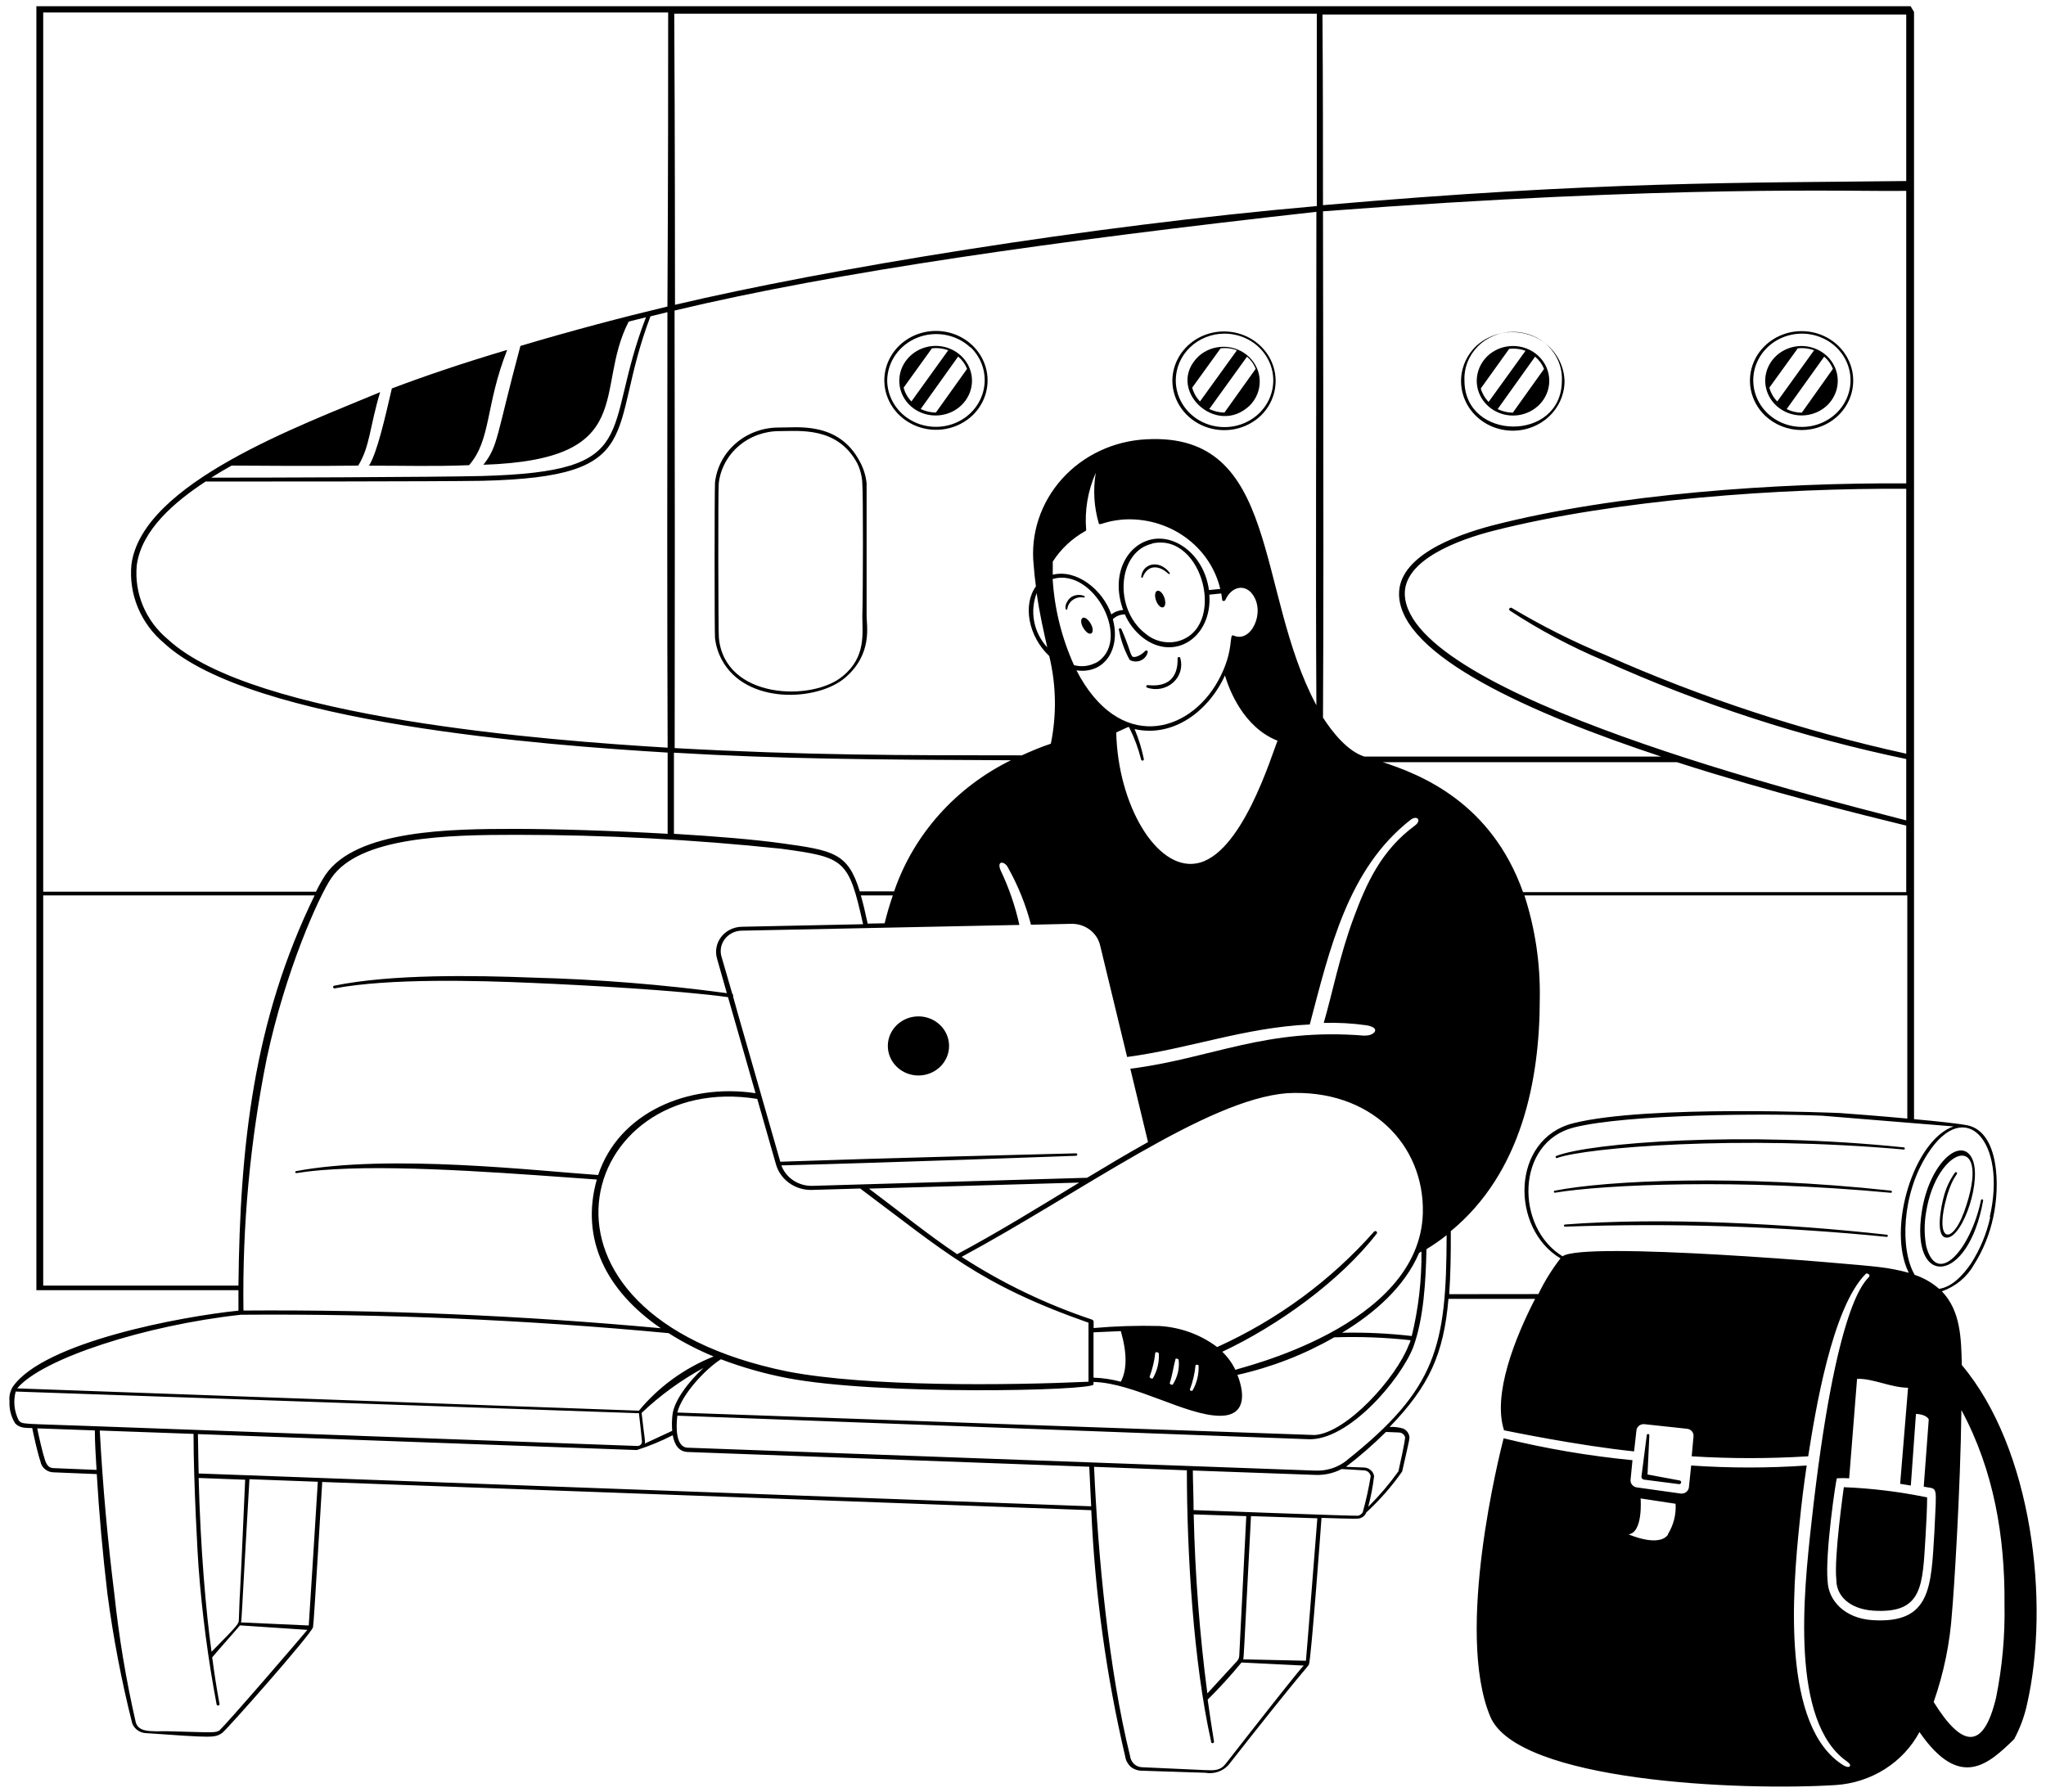 <svg width="210" height="184" viewBox="0 0 210 184" fill="none" xmlns="http://www.w3.org/2000/svg">
<path d="M117.571 66.8C117.474 66.879 117.383 66.963 117.297 67.052C116.936 67.335 116.399 67.566 116.202 67.377C116.105 67.223 116.032 67.057 115.983 66.884C115.726 66.092 115.426 65.314 115.085 64.553C115.065 64.524 115.033 64.503 114.997 64.496C114.961 64.49 114.924 64.497 114.893 64.516C114.863 64.536 114.842 64.566 114.835 64.6C114.827 64.635 114.835 64.671 114.855 64.7C115.055 65.763 115.424 66.79 115.95 67.745C116.122 67.84 116.316 67.895 116.515 67.904C116.713 67.913 116.912 67.877 117.093 67.798C117.274 67.719 117.433 67.599 117.556 67.45C117.679 67.3 117.763 67.124 117.801 66.936C117.801 66.8 117.713 66.726 117.571 66.8ZM120.867 67.566C120.932 69.666 119.772 70.559 117.79 70.328C117.757 70.328 117.725 70.339 117.699 70.359C117.674 70.379 117.657 70.407 117.65 70.438C117.644 70.469 117.649 70.501 117.664 70.528C117.68 70.556 117.705 70.578 117.735 70.59C118.189 70.748 118.679 70.782 119.152 70.689C119.625 70.596 120.062 70.379 120.414 70.063C120.767 69.747 121.021 69.343 121.149 68.897C121.277 68.451 121.274 67.98 121.14 67.535C121.129 67.507 121.108 67.483 121.081 67.467C121.054 67.452 121.022 67.445 120.991 67.449C120.959 67.452 120.93 67.466 120.908 67.487C120.885 67.508 120.871 67.536 120.867 67.566ZM118.797 60.647C118.556 60.71 118.48 61.14 118.644 61.613C118.808 62.085 119.115 62.411 119.366 62.348C119.618 62.285 119.673 61.854 119.52 61.382C119.366 60.909 119.038 60.584 118.797 60.647ZM119.925 58.904C120.002 58.967 120.122 58.904 120.056 58.799C118.961 57.381 117.253 57.843 117.133 59.24C117.133 59.324 117.264 59.355 117.297 59.24C117.746 58.064 118.852 57.896 119.925 58.904ZM111.154 63.419C110.913 63.513 110.902 63.954 111.154 64.395C111.406 64.836 111.734 65.13 111.975 65.036C112.216 64.941 112.216 64.511 111.975 64.07C111.734 63.629 111.384 63.335 111.154 63.419ZM109.446 62.6C109.446 62.6 109.511 62.6 109.544 62.537C109.565 62.349 109.626 62.167 109.724 62.002C109.822 61.838 109.954 61.695 110.113 61.583C110.272 61.47 110.453 61.391 110.645 61.349C110.838 61.307 111.037 61.304 111.231 61.34C111.822 61.235 110.059 60.563 109.49 61.865C109.38 61.97 109.282 62.505 109.446 62.6Z" fill="black"/>
<path d="M91.126 107.372C91.126 108.177 91.457 108.948 92.047 109.517C92.636 110.087 93.436 110.406 94.269 110.406C95.103 110.406 95.902 110.087 96.491 109.517C97.081 108.948 97.412 108.177 97.412 107.372C97.412 106.567 97.081 105.795 96.491 105.226C95.902 104.657 95.103 104.337 94.269 104.337C93.436 104.337 92.636 104.657 92.047 105.226C91.457 105.795 91.126 106.567 91.126 107.372Z" fill="black"/>
<path d="M159.838 118.869C162.739 117.819 178.453 116.486 195.425 118.008C195.45 118.001 195.471 117.986 195.486 117.966C195.502 117.947 195.51 117.923 195.51 117.898C195.51 117.873 195.502 117.849 195.486 117.83C195.471 117.81 195.45 117.795 195.425 117.788C179 116.076 163.145 117.305 159.728 118.67C159.715 118.677 159.702 118.686 159.693 118.697C159.683 118.709 159.675 118.722 159.671 118.736C159.666 118.75 159.664 118.765 159.666 118.78C159.667 118.795 159.672 118.809 159.679 118.822C159.686 118.835 159.696 118.847 159.708 118.856C159.72 118.866 159.733 118.873 159.748 118.877C159.763 118.882 159.778 118.883 159.794 118.882C159.809 118.88 159.824 118.876 159.838 118.869ZM194.1 122.45C194.125 122.442 194.146 122.428 194.161 122.408C194.177 122.388 194.185 122.364 194.185 122.34C194.185 122.315 194.177 122.291 194.161 122.271C194.146 122.251 194.125 122.237 194.1 122.229C178.409 120.518 164.897 121.179 159.597 122.229C159.568 122.229 159.54 122.24 159.519 122.26C159.499 122.28 159.487 122.306 159.487 122.334C159.487 122.362 159.499 122.389 159.519 122.409C159.54 122.428 159.568 122.439 159.597 122.439C164.623 121.599 178.475 120.98 194.1 122.45ZM193.695 126.755C183.676 125.631 170.569 124.928 160.604 125.705C160.58 125.712 160.558 125.727 160.543 125.747C160.528 125.766 160.52 125.79 160.52 125.815C160.52 125.84 160.528 125.864 160.543 125.883C160.558 125.903 160.58 125.918 160.604 125.925C171.636 125.532 182.682 125.883 193.662 126.975C193.688 126.972 193.713 126.961 193.732 126.943C193.75 126.925 193.763 126.902 193.766 126.877C193.77 126.852 193.765 126.826 193.752 126.804C193.739 126.782 193.719 126.765 193.695 126.755ZM203.55 123.237C203.55 123.09 203.353 123.059 203.32 123.237C202.28 128.225 198.831 132.204 197.703 127.931C197.494 126.756 197.494 125.556 197.703 124.382C198.798 117.714 204.273 116.055 201.853 123.647C200.495 128.078 198.415 127.731 199.86 122.691C200.495 120.591 201.064 120.518 200.824 120.36C200.814 120.349 200.803 120.34 200.789 120.334C200.776 120.328 200.762 120.325 200.747 120.325C200.732 120.325 200.718 120.328 200.704 120.334C200.691 120.34 200.679 120.349 200.67 120.36C200.18 121.043 199.81 121.799 199.575 122.597C199.203 123.846 198.579 127.143 199.86 127.049C201.491 126.965 203.539 120.927 202.357 118.817C201.174 116.706 198.042 119.457 197.265 124.298C195.984 132.288 202.017 131.9 203.55 123.237ZM188.483 162.192C188.483 163.851 189.874 165.174 192.261 165.342C197.396 165.678 197.32 162.77 197.637 157.709C197.714 156.48 197.79 154.947 197.801 153.719C194.987 153.136 192.126 152.785 189.249 152.669C189.227 152.9 188.22 159.872 188.483 162.192Z" fill="black"/>
<path d="M201.36 140.132C201.294 137.381 201.251 134.588 199.312 132.561C200.718 132.072 201.887 131.104 202.597 129.842C203.547 128.344 204.217 126.699 204.579 124.98C205.313 121.683 205.16 116.255 201.984 115.53C201.021 115.341 198.82 115.1 196.454 114.89V1.227L196.104 0.639H3.734V132.446H24.474V134.546C18.692 135.134 4.523 137.748 1.314 142.358C1.035 142.814 0.915 143.344 0.975 143.87C0.935 144.657 1.136 145.439 1.555 146.117C2.048 146.631 2.65 146.579 3.307 146.6C3.461 147.366 3.866 149.204 4.151 150.023C4.205 150.34 4.377 150.628 4.634 150.834C4.891 151.04 5.217 151.151 5.552 151.146L9.932 151.325C10.173 155.441 10.545 159.536 11.027 163.62C11.615 168.075 12.459 172.496 13.557 176.861C13.648 177.144 13.825 177.394 14.064 177.581C14.304 177.768 14.596 177.883 14.903 177.911C21.966 178.404 22.01 178.404 22.787 177.911C23.16 177.701 31.942 167.768 32.128 167.043C32.226 166.676 32.982 153.393 33.069 152.196V152.133L112.008 155.031C112.38 163.542 113.545 172.004 115.49 180.315C115.55 180.715 115.747 181.084 116.049 181.365C116.376 181.632 116.791 181.777 117.22 181.775L123.703 181.985C124.139 182.064 124.589 182.032 125.008 181.892C125.427 181.752 125.8 181.509 126.09 181.187C133.755 171.422 134.215 171.149 134.346 170.876C134.576 170.382 135.627 156.05 135.638 155.819C135.901 155.819 139.219 155.955 139.482 155.882C139.652 155.849 139.811 155.775 139.944 155.667C140.076 155.558 140.177 155.419 140.237 155.262C141.616 153.992 142.85 152.584 143.916 151.062C144.738 147.44 144.716 147.639 144.617 147.314C144.572 147.165 144.492 147.027 144.384 146.911C144.276 146.794 144.142 146.703 143.993 146.642C143.553 146.516 143.094 146.462 142.635 146.484C146.687 142.284 148.176 139.029 148.669 133.338H157.56C155.49 137.37 153.18 143.145 154.374 146.831C154.888 146.925 161.918 148.395 167.722 148.994L167.963 146.831C167.985 146.643 168.083 146.471 168.237 146.353C168.391 146.235 168.588 146.18 168.784 146.201L173.164 146.673C173.358 146.695 173.535 146.788 173.658 146.933C173.781 147.078 173.839 147.264 173.821 147.45L173.635 149.498C177.616 149.747 181.61 149.747 185.592 149.498C186.326 144.836 188.045 134.21 191.516 130.755C191.615 130.65 191.998 130.86 191.855 131.06C191.494 131.543 188.439 133.412 185.91 156.459C185.132 163.494 183.72 176.735 189.578 180.83C190.191 181.26 189.83 181.607 189.206 181.218C182.876 177.291 183.95 163.515 184.716 156.249C184.924 154.202 185.132 152.49 185.439 150.443C181.491 150.716 177.528 150.716 173.58 150.443L173.35 152.669C173.341 152.766 173.311 152.861 173.262 152.947C173.214 153.033 173.148 153.108 173.068 153.169C172.988 153.23 172.896 153.275 172.798 153.301C172.7 153.326 172.597 153.333 172.496 153.32L167.995 152.69C167.805 152.661 167.633 152.564 167.514 152.417C167.396 152.271 167.341 152.087 167.36 151.902L167.557 149.897C163.096 149.465 158.675 148.713 154.33 147.65C153.925 149.225 149.315 167.516 152.961 176.22C155.764 182.898 178.672 183.864 188.439 183.245C190.235 183.122 191.968 182.557 193.47 181.604C194.972 180.651 196.192 179.343 197.013 177.806C201.196 183.864 204.13 181.05 206.726 178.541C207.328 177.427 207.77 176.241 208.04 175.013C210.459 164.513 208.576 148.7 201.36 140.132ZM171.226 157.509C170.284 158.906 167.152 157.509 167.152 157.509C168.674 157.32 168.39 153.824 168.39 153.824L171.981 154.37C172.051 155.47 171.772 156.564 171.182 157.509H171.226ZM204.273 124.959C203.907 126.634 203.244 128.236 202.313 129.695C201.535 130.829 200.407 132.11 199.028 132.309C198.302 131.672 197.449 131.182 196.52 130.871C195.009 128.288 195.173 122.576 197.856 118.439C201.71 112.454 206.003 117.2 204.229 124.917L204.273 124.959ZM141.858 78.245H172.124C181.661 81.311 191.034 83.621 195.655 84.755V91.58H156.323C153.06 82.403 145.876 79.505 141.803 78.203L141.858 78.245ZM68.996 146.883L66.171 148.196C66.259 147.912 66.171 147.902 65.854 145.046C67.75 143.245 69.885 141.692 72.205 140.426C70.694 141.822 69.172 143.786 69.018 145.266C68.959 145.804 68.951 146.345 68.996 146.883ZM73.979 139.533C76.167 140.364 78.428 141.007 80.735 141.455C90.119 143.271 112.238 142.778 112.238 142.116V141.864C116.421 141.969 121.754 145.34 125.236 145.34C127.71 145.34 127.875 143.355 127.01 141.14C130.508 140.356 133.859 139.056 136.941 137.286C139.555 137.197 142.172 137.296 144.77 137.58C144.77 137.748 144.65 137.927 144.584 138.095C143.281 141.476 138.222 147.093 134.948 147.314C134.642 147.314 69.555 145.004 69.522 145.004C69.96 143.198 72.325 140.604 73.979 139.544V139.533ZM34.011 90.131C36.913 85.899 45.87 85.7 52.966 85.7C62.06 85.701 71.147 86.177 80.187 87.128C86.692 88.02 87.097 88.178 88.586 94.877L76.114 95.139C75.706 95.149 75.305 95.248 74.942 95.428C74.579 95.609 74.265 95.867 74.022 96.181C73.779 96.496 73.614 96.861 73.54 97.246C73.466 97.631 73.485 98.028 73.595 98.405L74.603 101.954C68.004 101.065 61.357 100.532 54.696 100.358C48.695 100.127 40.187 99.98 34.307 101.187C34.269 101.194 34.236 101.215 34.214 101.246C34.193 101.276 34.185 101.314 34.192 101.35C34.199 101.386 34.221 101.418 34.253 101.439C34.285 101.46 34.324 101.467 34.362 101.46C40.001 100.41 48.947 100.652 54.674 100.904C59.678 101.114 69.686 101.66 74.723 102.363L77.548 112.223C70.584 111.173 63.499 114.239 61.397 120.623C55.265 120.213 39.957 118.418 30.387 120.224C30.374 120.226 30.361 120.231 30.35 120.239C30.339 120.246 30.33 120.255 30.323 120.266C30.315 120.277 30.311 120.289 30.308 120.301C30.306 120.314 30.307 120.327 30.31 120.339C30.31 120.581 30.617 120.245 34.285 120.035C42.038 119.573 53.995 120.581 61.255 121.085C59.536 127.206 62.24 132.53 67.825 136.352C53.588 135.041 39.29 134.435 24.988 134.535C24.864 125.842 25.667 117.158 27.386 108.621C29.292 99.675 32.73 92 34.011 90.131ZM69.237 31.877C86.013 27.876 108.307 24.737 135.113 21.744C135.113 43.101 135.025 57.812 135.113 72.396C128.827 60.657 131.4 44.361 117.68 45.096C116.02 45.175 114.395 45.577 112.902 46.277C111.409 46.977 110.08 47.962 108.997 49.17C107.913 50.378 107.097 51.785 106.598 53.304C106.099 54.825 105.928 56.426 106.095 58.011C106.161 58.788 106.226 59.513 106.325 60.195C104.967 62.064 105.526 65.298 107.694 67.346C108.41 70.301 108.466 73.367 107.858 76.344C106.763 76.712 105.832 77.111 104.88 77.541C92.67 77.541 82.717 77.541 69.248 76.796C69.27 64.091 69.27 46.734 69.237 31.877ZM68.526 76.754C56.481 76.029 25.974 73.761 17.225 65.624C16.102 64.691 15.227 63.514 14.673 62.192C14.119 60.87 13.902 59.441 14.038 58.022C14.52 54.399 17.948 51.501 21.101 49.433C25.81 49.433 44.698 49.433 49.451 49.359C66.741 48.95 62.218 44.393 66.763 32.475L68.504 32.045C68.482 46.934 68.471 63.881 68.526 76.754ZM144.19 61.077C144.026 57.497 149.665 55.407 153.3 54.483C165.937 51.27 182.745 50.094 195.655 50.178V77.373C185.061 75.042 174.749 71.661 164.886 67.283C161.518 65.892 158.264 64.26 155.151 62.4C155.113 62.383 155.07 62.379 155.03 62.389C154.99 62.399 154.954 62.423 154.93 62.456C154.907 62.489 154.896 62.529 154.9 62.569C154.905 62.609 154.924 62.646 154.954 62.673C158.005 64.671 161.241 66.393 164.623 67.818C174.536 72.298 184.947 75.686 195.655 77.919V84.219C186.271 81.783 144.683 71.441 144.19 61.077ZM195.655 49.622C182.668 49.538 165.827 50.672 153.147 53.948C149.172 54.998 143.478 57.161 143.599 61.088C143.785 67.304 157.045 73.215 170.503 77.667H140.04C138.31 77.121 136.755 75.168 135.791 73.667C135.846 62.19 135.846 56.793 135.791 21.692C172.178 18.92 190.322 19.697 195.655 19.592V49.622ZM140.106 106.322C129.867 105.471 124.48 108.632 116.016 109.713L117.833 117.242C115.775 118.386 113.629 119.667 111.581 120.906L83.374 121.736C82.681 121.752 82.001 121.557 81.431 121.18C80.86 120.803 80.429 120.262 80.198 119.636C91.882 119.331 108.756 118.712 110.442 118.649C110.477 118.649 110.51 118.636 110.535 118.612C110.56 118.588 110.574 118.556 110.574 118.523C110.574 118.489 110.56 118.457 110.535 118.434C110.51 118.41 110.477 118.397 110.442 118.397C103.872 118.565 91.488 118.859 80.089 119.258C74.975 101.408 75.216 102.311 75.249 102.206C75.251 102.17 75.245 102.134 75.23 102.101C75.214 102.068 75.191 102.039 75.161 102.017L74.066 98.247C73.967 97.934 73.946 97.603 74.004 97.28C74.063 96.957 74.199 96.652 74.402 96.389C74.605 96.126 74.87 95.912 75.175 95.764C75.48 95.616 75.816 95.539 76.158 95.538L104.628 94.95C104.203 93.019 103.556 91.139 102.701 89.343C102.263 88.293 103.128 88.409 103.445 89.039C104.491 90.9 105.289 92.879 105.821 94.929L110.004 94.835C110.672 94.831 111.322 95.043 111.849 95.438C112.376 95.832 112.748 96.386 112.906 97.008L115.687 108.506C122.159 107.634 127.732 105.482 134.434 105.167C136.481 97.428 138.332 89.207 144.77 84.167C145.471 83.631 145.942 84.23 145.219 84.755C141.781 87.285 140.259 90.656 138.945 94.205C137.478 98.153 136.755 101.975 135.868 105.009C137.333 104.965 138.799 105.045 140.248 105.251C141.869 105.524 140.971 106.364 140.106 106.301V106.322ZM110.771 121.4C106.621 123.92 102.503 126.471 98.244 128.75C95.276 126.765 92.769 124.707 89.188 122.019L110.771 121.4ZM89.057 94.814C88.816 93.68 88.586 92.714 88.356 91.916H91.641C91.323 92.829 91.039 93.785 90.798 94.782L89.057 94.814ZM112.468 48.54C112.18 50.267 112.284 52.033 112.775 53.717C112.862 54.011 113.278 53.517 115.173 53.339C117.463 53.168 119.742 53.794 121.591 55.101C123.441 56.408 124.738 58.309 125.247 60.458L124.086 60.573C123.604 57.035 120.68 54.798 118.14 55.386C115.6 55.974 113.979 59.072 115.282 62.621C114.837 62.644 114.412 62.802 114.067 63.072C113.169 60.5 110.475 58.4 108.055 58.998V57.654C108.886 56.353 110.041 55.271 111.417 54.504C111.441 54.493 111.46 54.475 111.472 54.452C111.484 54.429 111.488 54.403 111.482 54.378C111.317 52.385 111.655 50.382 112.468 48.54ZM117.406 77.94C117.193 76.881 116.874 75.844 116.454 74.843C120.407 75.746 124.053 73.005 125.728 69.341C126.155 70.779 127.612 74.654 131.127 76.04C130.535 77.447 127.437 87.894 122.761 88.64C118.666 89.312 114.735 82.581 114.57 75.189L115.764 74.643H115.884C116.419 75.704 116.834 76.816 117.122 77.961C117.126 77.998 117.145 78.031 117.175 78.053C117.205 78.076 117.243 78.086 117.28 78.082C117.318 78.078 117.353 78.06 117.376 78.031C117.4 78.002 117.411 77.966 117.406 77.93V77.94ZM126.604 65.246C126.09 65.004 126.747 66.779 125.039 69.866C122.016 75.378 114.822 77.216 110.486 68.816C113.388 69.236 115.052 66.6 114.22 63.566C114.381 63.408 114.573 63.283 114.786 63.198C114.999 63.113 115.227 63.07 115.457 63.072C115.858 63.999 116.49 64.818 117.297 65.456C120.516 67.955 124.425 65.456 124.13 61.046L125.345 60.92C125.389 61.144 125.422 61.364 125.444 61.581C125.444 61.728 125.706 61.739 125.772 61.581C126.429 60.153 127.787 59.954 128.553 61.004C129.933 62.862 128.389 66.075 126.604 65.235V65.246ZM118.239 55.796C123.506 54.578 126.024 64.647 120.746 65.865C120.189 65.977 119.613 65.961 119.064 65.821C118.514 65.681 118.007 65.419 117.582 65.057C114.253 62.505 114.713 56.636 118.239 55.817V55.796ZM112.424 68.06C111.751 68.401 110.966 68.48 110.234 68.28C108.969 65.479 108.228 62.487 108.044 59.439C112.326 58.179 116.311 65.981 112.424 68.081V68.06ZM107.497 66.464C106.808 65.715 106.343 64.802 106.151 63.82C105.958 62.839 106.045 61.826 106.402 60.888C106.708 63.051 107.124 64.826 107.497 66.485V66.464ZM103.817 78.014C98.102 80.81 93.772 85.66 91.772 91.506H88.246C87.042 87.569 85.564 87.306 80.253 86.571C77.395 86.172 73.376 85.847 69.172 85.595V77.268C80.122 77.909 88.893 77.982 103.817 78.045V78.014ZM77.724 112.811L79.64 119.51C79.852 120.27 80.321 120.942 80.972 121.42C81.624 121.899 82.422 122.157 83.242 122.156L88.29 122.009C96.897 128.435 100.478 131.837 111.723 135.785V141.843C103.412 142.221 89.057 142.379 80.833 140.793C51.586 134.84 59.47 109.85 77.724 112.811ZM112.238 141.423V136.772L115.041 136.646C115.698 138.935 115.676 140.636 115.041 141.843C114.127 141.597 113.186 141.456 112.238 141.423ZM117.998 141.318C118.289 140.531 118.484 139.713 118.578 138.882C118.578 138.756 118.939 138.809 118.939 138.956C118.991 139.834 118.782 140.707 118.337 141.476C118.26 141.591 117.954 141.434 117.998 141.35V141.318ZM120.067 141.969C120.341 141.129 120.44 140.3 120.648 139.533C120.648 139.407 120.965 139.481 120.976 139.607C121.076 140.488 120.864 141.376 120.374 142.127C120.33 142.221 120.023 142.095 120.067 141.969ZM122.137 142.62C122.431 141.834 122.622 141.016 122.706 140.184C122.706 140.048 123.035 140.09 123.024 140.184C123.062 141.064 122.854 141.938 122.421 142.715C122.345 142.862 122.071 142.736 122.137 142.62ZM137.751 136.814C141.036 134.829 144.157 132.131 145.657 128.613L145.898 128.477C145.93 131.396 145.595 134.308 144.902 137.15C142.53 136.877 140.14 136.765 137.751 136.814ZM126.801 140.625C126.469 139.936 126.013 139.307 125.455 138.767C131.16 136.089 137.565 131.49 141.321 126.618C141.339 126.583 141.344 126.544 141.334 126.506C141.325 126.468 141.302 126.434 141.27 126.411C141.238 126.387 141.198 126.375 141.157 126.377C141.117 126.378 141.078 126.393 141.047 126.419C136.62 131.432 131.124 135.478 124.929 138.284C123.223 136.999 121.149 136.245 118.983 136.121C116.736 136.065 114.487 136.135 112.249 136.331V135.68C112.245 135.635 112.229 135.592 112.202 135.555C112.175 135.518 112.138 135.489 112.096 135.47C107.359 133.887 102.857 131.72 98.704 129.023C110.957 122.418 123.823 112.874 132.101 112.223C140.631 111.75 146.194 117.473 146.041 124.497C145.756 136.278 126.977 140.457 126.791 140.625H126.801ZM195.655 1.49V18.584C179.23 18.783 164.108 18.584 135.791 21.062C135.791 15.213 135.791 8.882 135.737 1.49H195.655ZM135.156 1.406V21.156C111.669 23.204 84.852 27.614 69.281 31.289C69.281 15.276 69.215 2.298 69.204 1.406H135.156ZM4.435 1.28H68.58C68.58 6.761 68.58 18.311 68.504 31.467C63.751 32.601 58.758 33.924 53.415 35.51C50.885 44.96 51.148 45.747 49.615 47.711C65.657 47.186 60.904 40.025 64.529 33.011L66.303 32.57C61.682 44.508 66.193 48.404 49.44 48.866C44.698 48.981 26.182 49.044 21.681 49.034C22.36 48.603 23.061 48.194 23.773 47.795C32.927 47.868 36.727 47.795 36.771 47.795C37.986 45.789 37.92 43.92 39.015 40.256C30.814 43.7 14.597 49.59 13.491 57.948C13.344 59.45 13.569 60.964 14.15 62.365C14.73 63.767 15.649 65.017 16.831 66.012C25.766 74.286 56.185 76.512 68.526 77.258V85.595C62.821 85.269 56.82 85.091 52.911 85.091C46.264 85.091 36.617 85.175 33.42 89.784C33.051 90.347 32.722 90.933 32.434 91.538H4.435V1.28ZM4.435 131.973V91.916H32.292C25.996 104.81 24.627 117.672 24.474 131.973H4.435ZM24.769 134.966C39.412 134.855 54.051 135.486 68.624 136.856C70.087 137.784 71.633 138.585 73.245 139.25C70.24 140.452 67.602 142.367 65.58 144.815L1.763 142.526C4.315 139.46 14.914 136.037 24.726 134.966H24.769ZM5.607 150.716C5.136 150.716 4.851 150.569 4.621 149.897C4.391 149.225 3.975 147.419 3.822 146.631L9.735 146.841C9.735 148.196 9.834 149.54 9.91 150.894L5.607 150.716ZM9.198 146.39C2.136 146.127 2.322 146.243 1.928 145.823C1.457 144.9 1.345 143.847 1.61 142.851L65.58 145.077C65.701 146.033 65.788 146.988 65.887 147.933C65.897 147.999 65.891 148.066 65.871 148.13C65.85 148.193 65.815 148.251 65.767 148.3C65.72 148.348 65.662 148.386 65.597 148.409C65.532 148.433 65.463 148.443 65.394 148.437L9.198 146.39ZM22.601 177.596C22.054 177.921 22.087 177.848 17.214 177.722C15.462 177.722 14.225 177.858 13.929 176.787C12.938 172.453 12.207 168.067 11.739 163.652C11.041 158.07 10.541 152.467 10.239 146.852L19.864 147.198C19.864 152.207 20.313 160.103 20.378 160.848C20.733 165.577 21.35 170.284 22.229 174.95C22.23 174.971 22.236 174.992 22.247 175.01C22.258 175.029 22.272 175.045 22.29 175.058C22.308 175.071 22.328 175.08 22.35 175.084C22.371 175.089 22.394 175.089 22.415 175.084C22.437 175.08 22.457 175.071 22.475 175.058C22.492 175.045 22.507 175.028 22.517 175.01C22.528 174.991 22.534 174.97 22.535 174.949C22.536 174.928 22.533 174.907 22.525 174.887C22.234 173.311 21.986 171.729 21.78 170.141C22.459 169.322 24.539 166.991 24.627 166.854L31.547 167.316C31.427 167.495 22.952 177.354 22.558 177.585L22.601 177.596ZM20.411 151.724L25.164 151.902C24.43 168.807 24.704 160.995 24.517 166.245C24.517 166.676 24.517 166.728 21.714 169.563C21.145 165.573 20.565 158.853 20.389 151.713L20.411 151.724ZM31.69 166.865L24.726 166.55C24.824 166.256 24.726 166.875 25.602 151.85L32.62 152.112C32.62 152.112 31.723 166.602 31.69 166.865ZM20.389 151.262C20.389 151.01 20.324 148.311 20.313 147.219L65.361 148.857C66.633 148.449 67.867 147.94 69.051 147.335C69.215 148.269 69.642 149.025 70.595 149.057L111.8 150.569C111.858 151.92 111.924 153.274 111.997 154.632L20.389 151.262ZM125.805 181.061C125.247 181.775 124.633 181.754 123.692 181.712L117.231 181.418C116.919 181.411 116.622 181.291 116.399 181.082C116.165 180.855 116.018 180.559 115.983 180.242C113.793 171.359 112.698 159.777 112.293 150.579L121.819 150.936C121.819 159.441 122.498 170.687 124.305 178.761C124.299 178.783 124.298 178.806 124.302 178.828C124.307 178.851 124.316 178.871 124.331 178.889C124.345 178.907 124.364 178.922 124.385 178.932C124.406 178.942 124.429 178.947 124.453 178.947C124.476 178.947 124.5 178.942 124.521 178.932C124.542 178.922 124.56 178.907 124.575 178.889C124.589 178.871 124.599 178.851 124.603 178.828C124.608 178.806 124.607 178.783 124.601 178.761C124.371 177.333 124.152 175.905 123.954 174.477C125.179 173.265 126.337 171.992 127.426 170.666L133.82 170.981C133.766 171.065 134.412 170.025 125.805 181.061ZM122.52 155.462L127.918 155.64L127.196 169.983C127.185 170.19 127.1 170.387 126.955 170.54L123.922 173.837C123.125 167.739 122.657 161.606 122.52 155.462ZM134.05 170.487L127.59 170.34C127.677 170.088 127.59 171.075 128.4 155.64L135.211 155.861C135.211 155.861 134.072 170.34 134.039 170.487H134.05ZM139.887 155.22C139.837 155.311 139.769 155.392 139.686 155.457C139.604 155.522 139.508 155.57 139.405 155.598C139.23 155.651 122.531 155.021 122.509 155.021C122.509 153.666 122.443 152.312 122.432 150.957L135.014 151.409C135.931 151.444 136.842 151.245 137.653 150.831C137.894 150.831 136.766 150.737 140.04 150.947C140.202 150.962 140.355 151.03 140.472 151.138C140.589 151.247 140.665 151.39 140.686 151.545C140.485 152.784 140.215 154.01 139.876 155.22H139.887ZM143.84 147.104C143.928 147.143 144.008 147.2 144.072 147.27C144.136 147.341 144.184 147.424 144.212 147.513C144.278 147.723 143.643 150.548 143.533 151.041C142.606 152.335 141.57 153.554 140.434 154.685C140.709 153.649 140.91 152.597 141.036 151.535C140.999 151.307 140.885 151.097 140.711 150.937C140.536 150.778 140.312 150.678 140.073 150.653L138.146 150.579C139.595 149.474 140.967 148.278 142.252 146.999C143.752 147.062 143.675 147.041 143.829 147.104H143.84ZM138.233 149.918C137.337 150.639 136.193 151.013 135.025 150.968L70.617 148.616C69.358 148.616 69.369 146.516 69.522 145.329L134.28 147.744C138.408 147.923 143.741 141.644 145.055 138.294C146.15 135.291 146.336 131.438 146.413 128.235C147.133 127.797 147.824 127.317 148.482 126.797C148.45 138.2 147.486 142.547 138.222 149.918H138.233ZM148.745 132.855C148.877 130.986 148.92 128.876 148.91 126.387C156.18 120.392 158.042 110.868 158.042 102.51C158.105 98.921 157.573 95.345 156.465 91.916H195.765V114.827C192.929 114.564 190.016 114.344 188.844 114.26C188.844 114.26 169.025 113.388 161.469 115.31C155.052 116.937 155.031 126.125 160.166 129.18C159.28 130.323 158.52 131.551 157.899 132.845L148.745 132.855ZM160.385 128.97C155.512 126.009 155.545 117.252 161.546 115.74C167.021 114.365 181.256 114.291 187.005 114.533L200.506 115.635C196.443 117.032 193.629 126.135 195.918 130.661C194.925 130.388 193.911 130.191 192.885 130.073C190.301 129.737 162.531 127.385 160.374 128.97H160.385ZM192.195 166.319C189.359 166.14 187.662 164.324 187.585 162.318C187.311 159.536 188.428 151.923 188.538 151.755C188.957 151.732 189.377 151.732 189.797 151.755L190.607 141.549C192.239 141.486 193.991 142.431 195.841 142.463L195.031 152.322L196.126 152.501L196.652 145.151C197.1 145.151 197.801 145.319 197.966 145.718L197.451 152.616C198.951 152.921 198.765 152.249 198.546 157.236C198.206 162.938 198.206 166.697 192.184 166.319H192.195ZM205.74 164.681C205.804 167.9 205.514 171.117 204.875 174.278C203.583 179.685 201.415 179.465 198.469 174.719C199.512 171.745 200.146 168.652 200.353 165.521C200.55 163.421 201.218 153.026 201.316 144.752C204.645 150.926 205.795 157.751 205.74 164.681Z" fill="black"/>
<path d="M169.025 147.324L168.477 151.577C168.471 151.65 168.493 151.723 168.539 151.781C168.586 151.84 168.654 151.879 168.729 151.892L172.321 152.354C172.347 152.358 172.373 152.357 172.399 152.352C172.424 152.346 172.448 152.335 172.47 152.321C172.491 152.306 172.509 152.288 172.523 152.266C172.537 152.245 172.546 152.221 172.551 152.196C172.555 152.172 172.554 152.146 172.548 152.122C172.542 152.097 172.531 152.074 172.516 152.053C172.501 152.033 172.482 152.016 172.459 152.002C172.437 151.989 172.412 151.98 172.386 151.976L169.101 151.367L169.288 147.345C169.29 147.312 169.279 147.279 169.257 147.253C169.234 147.228 169.202 147.212 169.167 147.209C169.132 147.206 169.098 147.217 169.071 147.238C169.044 147.26 169.028 147.291 169.025 147.324ZM99.81 42.65C100.428 42.058 100.884 41.329 101.137 40.528C101.39 39.726 101.433 38.877 101.261 38.056C101.09 37.235 100.709 36.467 100.154 35.821C99.598 35.175 98.885 34.67 98.077 34.352C97.269 34.035 96.392 33.913 95.523 33.998C94.654 34.084 93.821 34.374 93.097 34.843C92.374 35.312 91.782 35.945 91.375 36.686C90.969 37.427 90.759 38.253 90.765 39.09C90.778 40.09 91.097 41.064 91.682 41.891C92.268 42.717 93.095 43.361 94.059 43.74C95.023 44.12 96.083 44.219 97.106 44.025C98.128 43.831 99.069 43.353 99.81 42.65ZM99.613 35.636C100.192 36.194 100.619 36.88 100.856 37.634C101.093 38.388 101.133 39.186 100.972 39.958C100.812 40.73 100.455 41.453 99.935 42.062C99.414 42.671 98.746 43.148 97.987 43.45C97.229 43.753 96.405 43.871 95.588 43.797C94.77 43.721 93.985 43.455 93.3 43.02C92.616 42.585 92.054 41.995 91.663 41.302C91.272 40.61 91.066 39.836 91.061 39.048C91.074 38.104 91.376 37.184 91.93 36.403C92.484 35.621 93.264 35.013 94.176 34.654C95.087 34.295 96.088 34.201 97.055 34.383C98.021 34.565 98.911 35.015 99.613 35.678V35.636Z" fill="black"/>
<path d="M96.054 42.65C96.665 42.648 97.267 42.501 97.805 42.224C98.343 41.946 98.802 41.545 99.141 41.057C99.479 40.569 99.687 40.009 99.747 39.425C99.806 38.842 99.714 38.253 99.48 37.712C99.246 37.17 98.876 36.693 98.404 36.321C97.931 35.949 97.37 35.694 96.771 35.579C96.171 35.464 95.552 35.492 94.966 35.662C94.381 35.831 93.848 36.136 93.415 36.549C92.886 37.047 92.525 37.684 92.377 38.38C92.229 39.076 92.302 39.798 92.585 40.454C92.869 41.11 93.351 41.67 93.969 42.061C94.587 42.452 95.313 42.657 96.054 42.65ZM99.262 37.862L96.054 42.356C95.514 42.345 94.983 42.219 94.499 41.988L98.343 36.602C98.754 36.945 99.07 37.382 99.262 37.872V37.862ZM95.649 35.762C96.216 35.693 96.792 35.761 97.324 35.961L93.546 41.211C93.159 40.811 92.885 40.323 92.747 39.794L95.649 35.762ZM129.43 42.65C130.034 42.053 130.477 41.323 130.719 40.524C130.961 39.725 130.995 38.882 130.818 38.067C130.64 37.253 130.257 36.493 129.701 35.853C129.146 35.214 128.435 34.716 127.632 34.401C126.828 34.087 125.957 33.967 125.093 34.051C124.23 34.135 123.402 34.421 122.681 34.884C121.96 35.347 121.369 35.973 120.959 36.706C120.549 37.44 120.333 38.258 120.33 39.09C120.337 40.098 120.655 41.082 121.245 41.916C121.834 42.751 122.668 43.4 123.642 43.781C124.615 44.161 125.684 44.257 126.714 44.056C127.744 43.855 128.689 43.365 129.43 42.65ZM125.674 34.25C126.663 34.248 127.631 34.527 128.454 35.052C129.278 35.577 129.921 36.324 130.303 37.2C130.684 38.075 130.786 39.039 130.595 39.97C130.405 40.901 129.932 41.757 129.235 42.43C128.537 43.103 127.648 43.563 126.678 43.751C125.709 43.94 124.703 43.848 123.787 43.488C122.872 43.129 122.088 42.517 121.535 41.73C120.982 40.944 120.685 40.018 120.68 39.069C120.678 38.438 120.805 37.813 121.054 37.229C121.304 36.645 121.671 36.114 122.135 35.666C122.598 35.219 123.15 34.863 123.757 34.62C124.364 34.377 125.016 34.251 125.674 34.25Z" fill="black"/>
<path d="M128.302 41.6C128.958 40.923 129.315 40.029 129.298 39.106C129.281 38.182 128.892 37.3 128.211 36.647C127.53 35.993 126.612 35.617 125.649 35.599C124.686 35.581 123.752 35.922 123.046 36.549C119.509 39.888 124.831 44.981 128.302 41.6ZM128.882 37.862L125.674 42.356C125.134 42.344 124.603 42.218 124.119 41.988L127.995 36.612C128.397 36.954 128.702 37.387 128.882 37.872V37.862ZM125.279 35.762C125.847 35.687 126.424 35.756 126.955 35.961L123.166 41.211C122.783 40.809 122.509 40.322 122.367 39.794L125.279 35.762ZM151.549 35.489C150.923 36.078 150.46 36.807 150.2 37.609C149.94 38.412 149.891 39.264 150.058 40.089C150.225 40.914 150.602 41.687 151.156 42.339C151.71 42.99 152.423 43.5 153.233 43.823C154.042 44.145 154.922 44.271 155.795 44.188C156.667 44.105 157.504 43.817 158.232 43.348C158.96 42.88 159.555 42.245 159.965 41.502C160.376 40.76 160.587 39.931 160.582 39.09C160.552 38.1 160.224 37.139 159.638 36.323C159.052 35.507 158.233 34.871 157.279 34.491C156.325 34.11 155.277 34.002 154.26 34.179C153.244 34.356 152.302 34.811 151.549 35.489ZM150.311 39.09C150.28 38.442 150.385 37.794 150.622 37.186C150.859 36.578 151.222 36.023 151.69 35.553C152.157 35.084 152.719 34.71 153.341 34.454C153.963 34.199 154.633 34.067 155.31 34.067C155.987 34.067 156.657 34.199 157.279 34.454C157.901 34.71 158.463 35.084 158.93 35.553C159.397 36.023 159.76 36.578 159.997 37.186C160.234 37.794 160.34 38.442 160.309 39.09C160.287 45.411 150.333 45.296 150.311 39.09Z" fill="black"/>
<path d="M152.665 36.56C151.969 37.233 151.576 38.142 151.57 39.09C151.571 39.916 151.87 40.716 152.416 41.354C152.962 41.992 153.722 42.429 154.567 42.59C155.411 42.751 156.288 42.626 157.047 42.237C157.807 41.849 158.402 41.219 158.732 40.457C159.062 39.694 159.106 38.846 158.857 38.055C158.608 37.265 158.081 36.582 157.365 36.123C156.65 35.663 155.791 35.455 154.934 35.535C154.077 35.615 153.275 35.977 152.665 36.56ZM151.987 39.878L154.899 35.814C155.466 35.746 156.042 35.814 156.575 36.014L152.786 41.264C152.407 40.87 152.133 40.395 151.987 39.878ZM155.272 42.366C154.732 42.354 154.201 42.228 153.717 41.999L157.56 36.612C157.971 36.953 158.287 37.386 158.48 37.872L155.272 42.366ZM188.68 42.65C189.416 41.937 189.915 41.031 190.115 40.047C190.315 39.063 190.207 38.044 189.804 37.118C189.402 36.192 188.722 35.402 187.852 34.846C186.982 34.289 185.959 33.993 184.913 33.993C183.867 33.993 182.845 34.289 181.974 34.846C181.104 35.402 180.425 36.192 180.022 37.118C179.619 38.044 179.511 39.063 179.711 40.047C179.911 41.031 180.411 41.937 181.146 42.65C181.641 43.125 182.228 43.502 182.874 43.759C183.521 44.016 184.213 44.148 184.913 44.148C185.613 44.148 186.306 44.016 186.952 43.759C187.599 43.502 188.186 43.125 188.68 42.65ZM184.935 34.25C185.756 34.248 186.564 34.441 187.288 34.81C188.013 35.179 188.631 35.714 189.089 36.367C189.547 37.02 189.829 37.771 189.912 38.554C189.995 39.337 189.876 40.127 189.564 40.855C189.253 41.583 188.759 42.226 188.127 42.727C187.494 43.229 186.743 43.573 185.939 43.73C185.135 43.886 184.303 43.851 183.517 43.626C182.73 43.401 182.014 42.993 181.431 42.44C180.729 41.773 180.248 40.92 180.051 39.991C179.855 39.062 179.95 38.098 180.325 37.22C180.7 36.343 181.339 35.593 182.16 35.064C182.98 34.535 183.946 34.252 184.935 34.25Z" fill="black"/>
<path d="M187.552 41.6C187.981 41.183 188.297 40.671 188.471 40.11C188.645 39.549 188.672 38.955 188.551 38.381C188.429 37.807 188.162 37.271 187.773 36.819C187.385 36.368 186.886 36.015 186.322 35.792C185.757 35.569 185.144 35.482 184.536 35.539C183.928 35.597 183.345 35.797 182.837 36.122C182.329 36.447 181.912 36.886 181.623 37.402C181.334 37.918 181.181 38.494 181.179 39.08C181.182 39.787 181.403 40.477 181.814 41.064C182.225 41.65 182.808 42.107 183.49 42.377C184.171 42.646 184.921 42.716 185.644 42.578C186.367 42.44 187.031 42.099 187.552 41.6ZM188.132 37.862L184.935 42.366C184.394 42.36 183.862 42.235 183.38 41.999L187.235 36.612C187.634 36.958 187.942 37.39 188.132 37.872V37.862ZM184.519 35.762C185.086 35.694 185.662 35.763 186.194 35.961L182.417 41.211C182.026 40.812 181.747 40.324 181.606 39.794L184.519 35.762ZM73.387 65.487C73.472 66.264 73.706 67.019 74.077 67.713C76.552 72.375 83.932 71.997 86.757 69.561C89.582 67.125 88.947 64.227 88.947 63.261V49.611C88.867 48.837 88.633 48.085 88.257 47.396C86.067 43.196 81.688 43.92 80.023 43.889C78.381 43.864 76.789 44.431 75.561 45.477C74.332 46.522 73.557 47.971 73.387 49.538C73.333 50.325 73.333 64.92 73.387 65.487ZM73.771 49.622C73.936 48.141 74.67 46.771 75.83 45.78C76.989 44.788 78.492 44.245 80.045 44.256C82.104 44.256 85.969 43.784 87.995 47.574C88.314 48.233 88.489 48.948 88.509 49.674C88.597 50.577 88.586 60.636 88.509 63.251C88.509 64.994 88.904 67.451 86.516 69.393C83.418 72.05 74.34 71.798 73.782 65.445C73.727 64.91 73.694 50.357 73.771 49.622ZM48.148 47.753C50.436 45.107 49.801 41.642 52.057 35.919C47.25 37.347 43.297 38.712 40.22 39.878C39.486 43.028 38.72 46.419 37.877 47.805C41.545 47.795 44.468 47.9 48.148 47.753Z" fill="black"/>
</svg>

